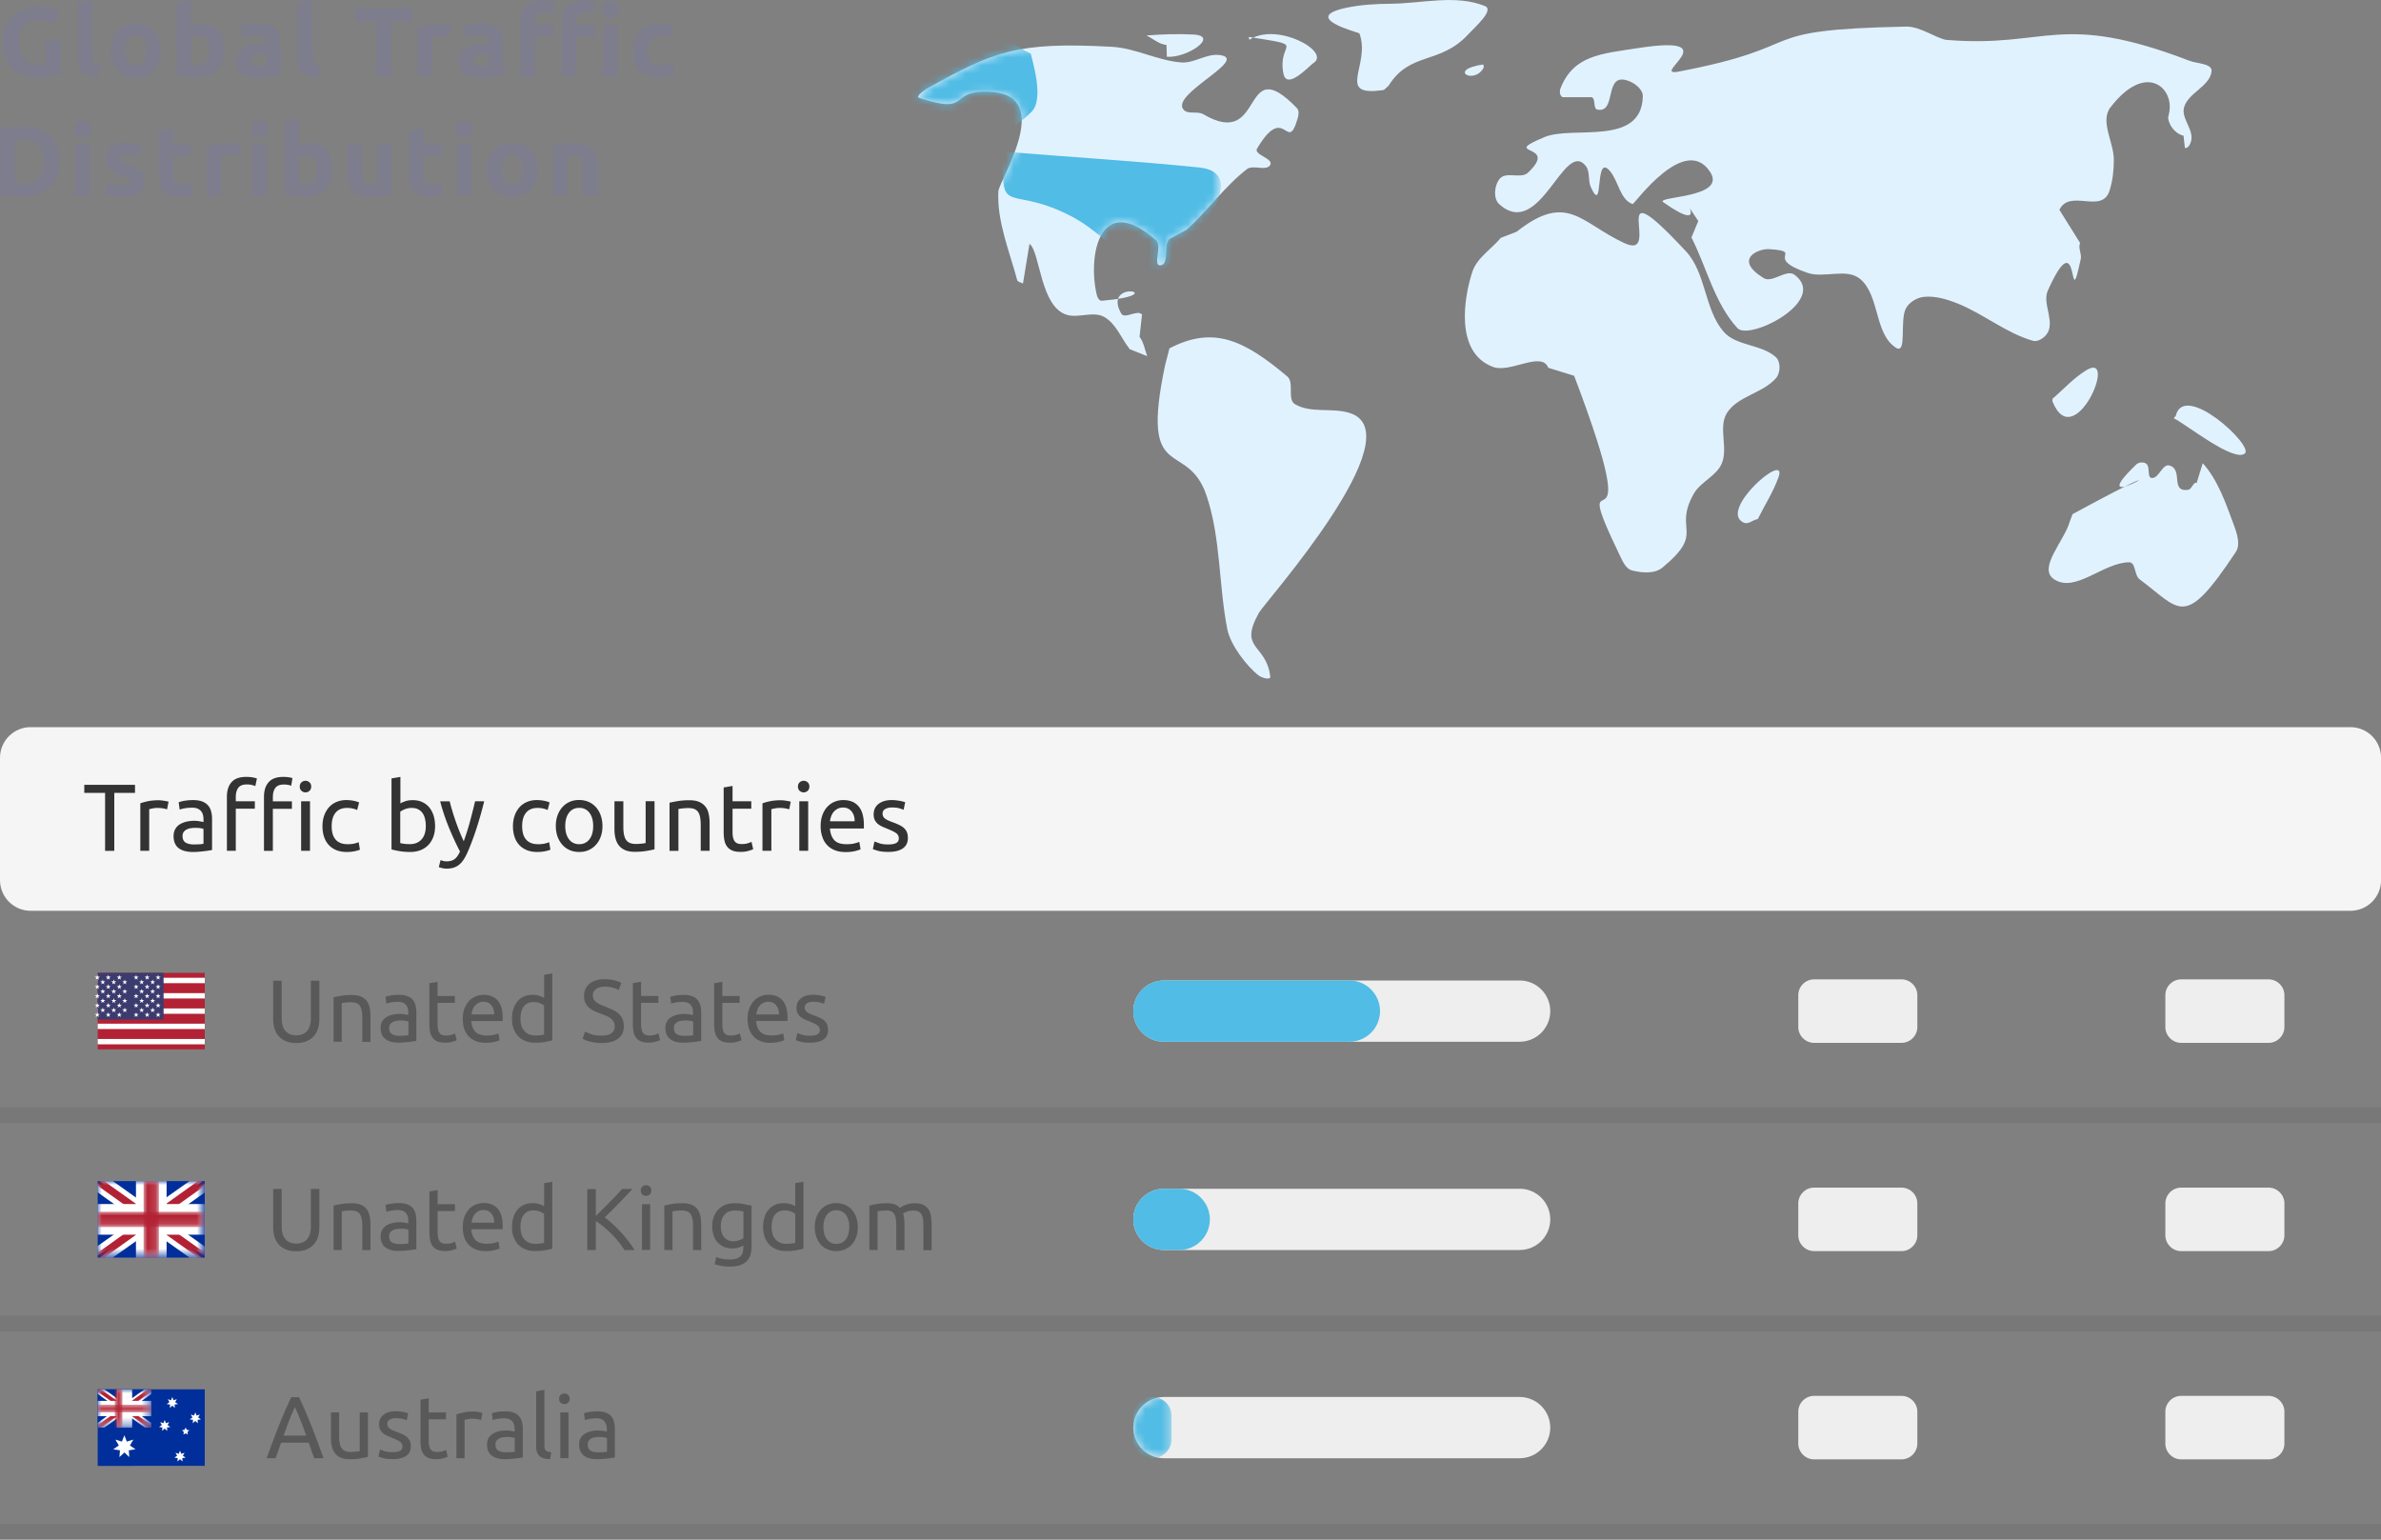 <svg version="1.1" id="Layer_1" xmlns="http://www.w3.org/2000/svg" x="0" y="0" width="300" height="194" xml:space="preserve"><rect width="100%" height="100%" fill="#808080" stroke="none"/><style>.st0{fill:#f5f5f5}.st0,.st2,.st4{fill-rule:evenodd;clip-rule:evenodd}.st2{fill:#e1f2ff}.st4{fill:#fff}.st12,.st8,.st9{fill-rule:evenodd;clip-rule:evenodd}.st8{fill:#eee}.st9{fill:#51bce5}.st12{fill:#002f9c}</style><path class="st0" d="M3.86 91.62h292.29c2.13 0 3.86 1.73 3.86 3.86v15.42c0 2.13-1.73 3.86-3.86 3.86H3.86c-2.13 0-3.86-1.73-3.86-3.86V95.48c0-2.13 1.73-3.86 3.86-3.86z"/><path d="M300 141.52H0v-2h300v2zm0 26.24H0v-2h300v2zm0 26.24H0v-2h300v2z" opacity=".06" enable-background="new" fill-rule="evenodd" clip-rule="evenodd"/><path class="st2" d="M189.1 29.97c-1.2 1.43-3.01 2.52-3.59 4.29-1.05 3.18-2.25 10.19 2.63 11.98 2.17.79 6.12-2.05 6.94.1l3.26 1.01c9.91 26.15-1.51 7.6 5.86 22.86.32.66.72 1.49 1.44 1.67 1.25.31 2.84.45 3.83-.37 5.5-4.54 1.28-4.62 3.95-9.31.86-1.51 2.87-2.22 3.53-3.83.81-1.97-.49-4.56.65-6.35 1.35-2.12 4.51-2.47 6.16-4.36.59-.67.64-2.08-.03-2.68-1.82-1.63-5.01-1.36-6.59-3.22-2.4-2.83-2.18-7.37-4.71-10.09-10.61-11.4-2.71 1.3-7.77-1.04-5.5-2.55-7.18-6.48-13.57-1.43l-1.99.77zm34.99 30.15c1.23-3.45-7.6 4.13-4.45 5.7.67.33 1.09-.28 1.84-.42.87-1.76 1.96-3.44 2.61-5.28zm34.53-9.89c1.4-1.19 2.63-2.58 4.21-3.56 4.21-2.61-1.52 10.73-4.23 3.89l.02-.33zm15.26 2.47c1.46.67 7.58 5.62 8.97 4.43 1.14-.98-7.68-9.13-8.71-4.73l-.26.3zm-12.74 12.08c17.87-9.7.21 1.27 8.03-6.26.31-.3.96-.35 1.29-.06.47.41.04 1.73.66 1.77.9.06 1.35-1.83 2.22-1.58 1.8.52.04 3.38 2.37 3.07.44-.06.75-1.16 1.05-.83l.78-2.53c1.92 2.14 2.89 5.02 3.9 7.73.4 1.09.9 2.51.26 3.47-6.55 9.87-6.94 7.27-12.12 3.43-.67-.49-.47-2.14-1.3-2.14-3.24-.01-6.81 3.95-9.5 2.12-2.05-1.4 1.33-4.83 2-7.24l.36-.95z"/><path class="st2" d="M213.12 29.92c1.93 3.81 2.91 8.29 5.8 11.43 1.5 1.62 11.51-3.46 7.2-6.72-1.05-.79-2.81 1.1-3.92.4-3.89-2.42-.57-3.72.69-3.64 4.64.3-.88 1.02 4.85 2.99 2.11.72 4.94-.66 6.65.78 2.47 2.1 1.76 6.9 4.49 8.65 1.44.92.44-3.48 1.27-4.97.44-.79 1.4-1.36 2.31-1.44 1.44-.13 2.9.32 4.24.86 3.25 1.31 6.05 3.7 9.42 4.67.79.23 1.8-.58 2.04-1.37.48-1.58-.81-3.46-.13-4.97 4.16-9.25 2.48 3.87 4.14-3.96.14-.66-.37-1.41-.08-2.01l-2.61-4.18c1.29-2.7 5.33.56 6.3-2.37.41-1.24.55-2.57.56-3.88.03-2.22-1.79-4.89-.43-6.66 4.52-5.87 8.12-2.38 7.38.77-.07.3-.11.5-.11.57.1.98.98 2.03 1.94 2.23l.17 1.54c.51.11.85-.8.84-1.32-.02-1.32-1.32-2.58-.93-3.84.55-1.81 3.23-2.6 3.45-4.48.12-1.01-1.83-.98-2.75-1.33-16.43-6.3-17.88-1.6-30.6-2.64-1.15-.09-3.32-1.71-5.11-1.68-20.18.41-11.36 2.35-28.67 5.67-3.82.73 6.44-4.75-5.14-2.96-4.66.72-8.14.9-9.78 5.12-.13.34-.05.94.3 1.07h3.65c.54.19.15 1.45.71 1.56 2.55.5.7-4.91 4.02-3.58.8.32 1.74 1.07 1.71 1.93-.17 6.35-8.84 3.63-12.38 5.11-5.85 2.43 1.95.67-2.08 4.48-.87.83-2.72-.16-3.53.73-.73.81-.9 2.54-.09 3.26 5.16 4.59 8.14-8.32 10.9-4.82.56.72.25 1.84.63 2.66 1.72 3.76.37-4.51 2.44-1.99 1.06 1.29 1.26 3.59 2.83 4.12.19.06 6.57-8.94 9.76-4.05 2.19 3.35-7.02 3.04-5.89 3.83 6.31 4.42 1.43-2.02 4.4 2.36l-.86 2.07zm-38.17-19.11c2.73-4.37 6.43-2.59 10.04-6.48.94-1.01 3.34-3.08 2.08-3.58-3.65-1.46-7.84-.33-11.76-.28-1.89.02-3.79.11-5.64.5-5.98 1.26 1.57 3.13 1.61 3.23 1.5 4.02-3.16 8.09 3.09 7.13l.58-.52zm-27.6 33.08c5.55-2.88 9.38-1.05 14.84 3.54.93.78-.06 2.9.99 3.51 2.02 1.18 4.7.38 6.92 1.11 8.16 2.69-10.73 23.84-11.46 25.13-2.66 4.73.9 3.86 1.41 8.07.06.49-1.07.16-1.46-.14-1.46-1.12-3.55-3.81-3.95-5.82-1.1-5.57-.81-11.45-2.61-16.82-2.45-7.3-8.48-1.16-5.22-16.5l.54-2.08z"/><g transform="translate(132 37.147)"><path id="prefix__a_1_" class="st2" d="M12.55 7.73c-.32-.81-.43-1.75-.97-2.44l.31-2.8c-.54-.69-2.19.63-2.62-.13C6.73-2.15 15.99-.04 6.83.75c-.36.03-.59-.48-.66-.82-1.14-5.02.45-13.03 7.5-6.79.8.71-.49 3.26.56 3.14 1.17-.13.27-2.55 1.14-3.34l2.12-1.13c2.67-2.41 4.77-5.43 7.61-7.64.79-.62 2.52.33 2.96-.57.39-.78-2.13-1.26-1.68-2.02 3.51-5.9 3.77.65 5.07-3.64.14-.47.3-1.11-.04-1.46-7.17-7.44-3.9 5.41-11.81.76-.72-.42-1.87.06-2.45-.54-1.85-1.95 8.53-6.46 4.46-6.92-1.61-.18-3.16 1.06-4.77.94-2.98-.23-5.77-1.8-8.75-1.97-11.98-.66-14.88.6-23.12 5.16-.5.28-1.69 1.11-1.15 1.28 6.85 2.25 3.38-1.13 9.11-.75 7.98.53.93 11.12.86 12.54-.18 3.81 1.39 7.49 2.37 11.16.07.27.49.28.73.44l.82-5c1.36.92 1.32 8.07 4.81 8.97 1.48.37 3.25-.51 4.59.23 1.52.84 2.16 2.72 3.24 4.07l2.2.88z"/><defs><filter id="Adobe_OpacityMaskFilter" filterUnits="userSpaceOnUse" x="-22.78" y="-32.4" width="44.62" height="29.81"><feColorMatrix values="1 0 0 0 0 0 1 0 0 0 0 0 1 0 0 0 0 0 1 0"/></filter></defs><mask maskUnits="userSpaceOnUse" x="-22.78" y="-32.4" width="44.62" height="29.81" id="prefix__b_2_"><g filter="url(#Adobe_OpacityMaskFilter)"><path id="prefix__a_3_" class="st4" d="M12.55 7.73c-.32-.81-.43-1.75-.97-2.44l.31-2.8c-.54-.69-2.19.63-2.62-.13C6.73-2.15 15.99-.04 6.83.75c-.36.03-.59-.48-.66-.82-1.14-5.02.45-13.03 7.5-6.79.8.71-.49 3.26.56 3.14 1.17-.13.27-2.55 1.14-3.34l2.12-1.13c2.67-2.41 4.77-5.43 7.61-7.64.79-.62 2.52.33 2.96-.57.39-.78-2.13-1.26-1.68-2.02 3.51-5.9 3.77.65 5.07-3.64.14-.47.3-1.11-.04-1.46-7.17-7.44-3.9 5.41-11.81.76-.72-.42-1.87.06-2.45-.54-1.85-1.95 8.53-6.46 4.46-6.92-1.61-.18-3.16 1.06-4.77.94-2.98-.23-5.77-1.8-8.75-1.97-11.98-.66-14.88.6-23.12 5.16-.5.28-1.69 1.11-1.15 1.28 6.85 2.25 3.38-1.13 9.11-.75 7.98.53.93 11.12.86 12.54-.18 3.81 1.39 7.49 2.37 11.16.07.27.49.28.73.44l.82-5c1.36.92 1.32 8.07 4.81 8.97 1.48.37 3.25-.51 4.59.23 1.52.84 2.16 2.72 3.24 4.07l2.2.88z"/></g></mask><path d="M-2.11-30.38c.09.69 1.75 5.62.09 7.31-10.22 10.38-32.68-1.65-12.84-7.59 4.91-1.47 8.09-2.96 11.88-.15l.87.43zM-5.3-18.02c8.12.66 16.25 1.15 24.36 1.97 8.38.85-4.84 13.7-5.49 13.46-3.93-1.5-6.67-5.22-10.39-7.2-7.81-4.14-9.11 0-8.78-7.37l.3-.86z" mask="url(#prefix__b_2_)" fill-rule="evenodd" clip-rule="evenodd" fill="#51bce5"/></g><path class="st2" d="M146.97 5.66l.05 1.49c2.53.21 6.69-2.64 3.33-2.8-2.07-.1-3.84-.04-5.91.12.85.4 1.61 1.12 2.53 1.19zm10.37-1.01c7.68 1.22 3.53.45 4.37 4.63.43 2.15 3.25-.99 3.81-1.36 2.16-1.43-4.64-5.18-8.1-2.91m29.47 3.11c-4.66.68-1.05 2.65.07.35"/><path d="M51.99 152.2c-.17-.2-.4-.35-.69-.45-.28-.11-.63-.16-1.05-.16-.36 0-.7.03-1.01.08-.31.05-.53.11-.67.17l.12.85c.13-.05.32-.1.57-.15.26-.05.55-.07.89-.07.27 0 .48.04.65.12.17.08.3.18.39.31.1.13.16.28.2.44.04.17.05.33.05.51v.29a.96.96 0 00-.15-.03l-.26-.05c-.1-.02-.21-.03-.32-.04-.11-.01-.22-.02-.32-.02-.32 0-.64.03-.93.1-.3.07-.55.17-.78.31-.22.14-.4.33-.53.55-.13.23-.19.5-.19.82 0 .33.06.62.17.85.11.24.27.43.47.57.2.14.44.25.71.32.27.07.57.1.9.1.23 0 .46-.01.69-.03.23-.02.45-.04.65-.06.2-.02.38-.05.54-.07l.37-.06v-3.6c0-.32-.04-.62-.11-.89-.07-.28-.19-.51-.36-.71zm-.53 4.47c-.13.03-.28.05-.47.06-.19.01-.4.02-.65.02-.41 0-.73-.07-.96-.22-.24-.14-.35-.4-.35-.77 0-.2.05-.36.14-.48.1-.12.22-.22.36-.29.14-.07.3-.12.48-.14.17-.02.34-.03.49-.03.24 0 .44.01.6.04.17.03.29.06.36.09v1.72zm-.19 24.4c-.15-.13-.33-.25-.55-.35-.21-.1-.46-.2-.73-.3a4.88 4.88 0 01-.53-.21c-.15-.07-.27-.14-.37-.22a.765.765 0 01-.22-.26.725.725 0 01-.07-.33c0-.24.11-.42.32-.54.21-.12.47-.17.75-.17.33 0 .62.03.85.09.24.06.41.12.52.18l.19-.89c-.06-.02-.14-.05-.25-.08-.11-.03-.23-.06-.37-.08a5.334 5.334 0 00-.94-.1c-.65 0-1.16.15-1.54.45-.38.3-.56.7-.56 1.21 0 .26.04.48.13.65.09.18.21.33.35.45.15.13.32.24.53.33.2.09.42.18.64.27.46.19.79.35.99.5.2.15.3.35.3.6 0 .24-.1.42-.3.53s-.52.17-.94.17c-.43 0-.77-.04-1.03-.13s-.45-.16-.56-.2l-.19.89c.1.04.3.11.59.19.29.09.69.13 1.2.13.73 0 1.3-.14 1.69-.41.4-.27.59-.68.59-1.21 0-.27-.04-.5-.12-.69-.11-.17-.22-.33-.37-.47zm.72-55.11c-.17-.2-.4-.35-.69-.45-.28-.11-.63-.16-1.05-.16-.36 0-.7.03-1.01.08-.31.05-.53.11-.67.17l.12.85c.13-.05.32-.1.57-.15.26-.05.55-.07.89-.07.27 0 .48.04.65.12.17.08.3.18.39.31s.16.28.2.44c.04.17.05.33.05.5v.29a.96.96 0 00-.15-.03l-.26-.05c-.1-.02-.21-.03-.32-.04-.11-.01-.22-.02-.32-.02-.32 0-.64.03-.93.1-.3.07-.55.17-.78.31-.22.14-.4.32-.53.55-.13.23-.19.5-.19.82 0 .33.06.62.17.85.11.24.27.43.47.57.2.14.44.25.71.32s.57.1.9.1c.23 0 .46-.01.69-.03.23-.02.45-.04.65-.06.2-.02.38-.05.54-.07l.37-.06v-3.6c0-.32-.04-.62-.11-.89s-.19-.5-.36-.7zm-.53 4.47c-.13.03-.28.05-.47.06-.19.01-.4.02-.65.02-.41 0-.73-.07-.96-.22-.24-.14-.35-.4-.35-.77 0-.2.05-.36.14-.48.1-.12.22-.22.36-.29.14-.07.3-.12.48-.14.17-.02.34-.03.49-.03.24 0 .44.01.6.04.17.03.29.06.36.1v1.71zm5.89 26.02c-.07.03-.21.08-.39.15-.19.07-.44.11-.75.11-.18 0-.33-.02-.47-.07a.687.687 0 01-.33-.23c-.09-.11-.15-.26-.2-.44a3.5 3.5 0 01-.07-.72v-2.66h2.18v-.86h-2.18v-1.78l-1.03.18v5.14c0 .39.03.72.09 1.02.06.29.17.54.33.74.16.2.36.35.61.45.26.1.58.15.97.15.33 0 .63-.04.89-.12.26-.08.44-.14.54-.19l-.19-.87zm-1.52 26.39c-.19.07-.44.11-.75.11-.18 0-.33-.02-.47-.07-.13-.04-.24-.12-.33-.23s-.16-.26-.2-.44a3.5 3.5 0 01-.07-.72v-2.66h2.18v-.86h-2.18v-1.78l-1.03.18v5.14c0 .39.03.72.09 1.01.06.29.17.54.33.74.15.2.36.35.61.45.25.1.58.15.97.15.33 0 .63-.04.89-.12.26-.08.44-.14.54-.19l-.2-.85c-.06.02-.19.07-.38.14zm19.94-52.35c-.5 0-.93-.06-1.27-.18-.35-.12-.61-.23-.78-.32l-.32.89c.08.04.19.1.34.16.14.06.32.12.52.18.2.05.43.1.68.14.25.04.53.06.84.06.89 0 1.59-.18 2.08-.54s.74-.88.74-1.55c0-.36-.06-.67-.17-.93a1.85 1.85 0 00-.47-.66c-.2-.19-.44-.34-.72-.48-.28-.13-.58-.27-.91-.4-.24-.09-.45-.18-.65-.27-.2-.09-.37-.19-.52-.29-.15-.11-.26-.23-.34-.37-.08-.14-.12-.31-.12-.52a.9.9 0 01.12-.48c.08-.14.18-.25.32-.34.13-.09.29-.16.47-.2.18-.04.37-.07.58-.07.41 0 .76.05 1.07.14.31.09.54.19.69.28l.34-.88c-.18-.12-.46-.23-.84-.33-.38-.1-.8-.15-1.27-.15-.8 0-1.44.19-1.9.57-.46.38-.69.9-.69 1.57 0 .32.05.6.16.83.11.23.25.43.44.59.19.17.4.31.65.43s.52.23.8.33c.24.09.47.18.69.27.22.09.41.19.58.32.17.12.3.27.4.43.1.17.15.37.15.6-.01.78-.57 1.17-1.69 1.17zm-16.76.04c.24.27.54.48.9.63.37.15.8.23 1.3.23.4 0 .75-.04 1.07-.11.31-.07.53-.14.66-.21l-.14-.86c-.13.06-.31.12-.56.18-.25.06-.55.09-.92.09-.64 0-1.12-.16-1.42-.47-.3-.31-.48-.76-.52-1.36h3.95c.01-.06.01-.12.01-.19v-.17c0-.99-.21-1.73-.62-2.21-.41-.48-1.01-.73-1.78-.73-.33 0-.66.06-.98.19-.32.13-.6.31-.84.57-.24.25-.44.57-.59.95-.15.38-.22.83-.22 1.34 0 .44.06.84.17 1.2.12.35.29.67.53.93zm.54-3.3c.07-.19.17-.36.29-.51a1.392 1.392 0 011.09-.5c.42 0 .75.15.99.45.24.3.36.68.35 1.15h-2.86c.02-.2.06-.4.14-.59zm.73 50.68a3.52 3.52 0 00-.34-.04c-.12-.01-.22-.02-.3-.02-.45 0-.86.04-1.22.12-.36.08-.67.16-.91.25v5.52h1.03v-4.84c.06-.01.18-.04.37-.08s.38-.06.57-.06c.29 0 .54.02.73.06.19.04.32.08.4.11l.18-.9c-.04-.01-.11-.03-.2-.05-.09-.03-.2-.05-.31-.07zm30.13-47.13c.15.2.36.35.61.45.25.1.58.15.97.15.33 0 .63-.04.89-.12.26-.08.44-.14.54-.19l-.2-.85c-.07.03-.21.08-.39.15-.19.07-.44.11-.75.11-.18 0-.33-.02-.47-.07-.13-.04-.24-.12-.33-.23s-.16-.26-.2-.44a3.5 3.5 0 01-.07-.72v-2.66h2.18v-.86h-2.18v-1.79l-1.03.18v5.14c0 .38.03.72.09 1.01.08.29.19.54.34.74zm-35.88 0c.16.2.36.35.61.45.26.1.58.15.97.15.33 0 .63-.04.89-.12.26-.08.44-.14.54-.19l-.2-.85c-.07.03-.21.08-.39.15-.19.07-.44.11-.75.11-.18 0-.33-.02-.47-.07-.13-.04-.24-.12-.33-.23s-.15-.26-.2-.44a3.5 3.5 0 01-.07-.72v-2.66h2.18v-.86h-2.18v-1.79l-1.03.18v5.14c0 .38.03.72.09 1.01s.19.54.34.74zm29.96.18c.2.14.44.25.71.32.27.07.57.1.9.1.23 0 .46-.01.69-.03.23-.02.45-.04.65-.06.2-.02.38-.05.54-.07l.37-.06v-3.6c0-.32-.04-.62-.11-.89s-.2-.5-.37-.7c-.17-.2-.4-.35-.69-.45-.28-.11-.63-.16-1.05-.16-.36 0-.7.03-1.01.08s-.53.11-.67.17l.12.85c.13-.05.32-.1.57-.15.25-.05.55-.07.89-.07.27 0 .48.04.65.12.17.08.3.18.39.31.1.13.16.28.2.44.04.17.05.33.05.5v.29a.911.911 0 00-.16-.03l-.26-.05c-.1-.02-.21-.03-.32-.04-.11-.01-.22-.02-.32-.02-.32 0-.64.03-.93.1-.29.07-.55.17-.77.31-.22.14-.4.32-.53.55-.13.23-.19.5-.19.82 0 .33.05.62.17.85.13.23.28.42.48.57zm.56-1.92c.1-.12.22-.22.36-.29.14-.07.3-.12.48-.14.17-.02.34-.03.49-.03.24 0 .44.01.6.04.17.03.29.06.36.1v1.72c-.13.03-.28.05-.47.06-.19.01-.4.02-.65.02-.41 0-.73-.07-.96-.22-.24-.14-.35-.4-.35-.77-.01-.21.04-.37.14-.49zm-45.87 50.47c-.25-.62-.49-1.21-.74-1.78-.24-.57-.5-1.13-.77-1.68h-.97c-.27.56-.52 1.11-.77 1.68-.24.56-.49 1.16-.74 1.78-.25.62-.5 1.28-.76 1.97s-.54 1.44-.83 2.26h1.12l.7-1.96h3.48c.12.33.23.66.34.98.11.32.23.65.35.98h1.18c-.3-.81-.57-1.56-.83-2.26s-.51-1.35-.76-1.97zm-3.45 1.38c.23-.64.46-1.27.69-1.87.23-.6.48-1.18.74-1.73.25.55.49 1.13.73 1.73.23.6.47 1.22.7 1.87h-2.86zm9.58 1.95c-.04.02-.1.03-.18.04-.08.01-.18.02-.28.03l-.33.03c-.12.01-.23.01-.34.01-.52 0-.9-.15-1.12-.45-.22-.3-.33-.81-.33-1.51v-3.02H41.7v3.24c0 .39.04.75.12 1.07.08.32.21.6.4.84.19.24.43.42.73.55.3.13.68.19 1.12.19.51 0 .96-.03 1.35-.1.39-.07.7-.13.94-.19v-5.6h-1.03v4.87zm-10.2-52.29c.24.27.54.48.91.64.37.16.81.23 1.31.23s.94-.08 1.3-.23c.37-.16.67-.37.91-.64s.42-.59.53-.96c.12-.37.17-.77.17-1.2v-4.82h-1.07v4.7c0 .39-.04.72-.13.99-.09.28-.21.5-.38.68s-.36.31-.58.39c-.23.08-.47.13-.75.13-.55 0-.99-.17-1.33-.52-.34-.35-.51-.91-.51-1.67v-4.7h-1.07v4.82c0 .43.06.83.17 1.2.11.37.28.69.52.96zm11.08 21.79a1.77 1.77 0 00-.73-.54c-.3-.13-.68-.19-1.14-.19-.51 0-.96.03-1.35.1-.39.07-.71.13-.94.19v5.6h1.03v-4.87c.04-.01.1-.02.18-.03.08-.01.18-.03.29-.04l.34-.03c.12-.01.23-.01.34-.01.27 0 .5.04.69.11.19.07.33.18.44.34.11.16.19.36.24.61.05.25.07.55.07.91v3.02h1.03v-3.24c0-.39-.04-.75-.11-1.07-.07-.34-.2-.62-.38-.86zm-11.08 4.45c.24.27.54.48.91.64.37.16.81.23 1.31.23s.94-.08 1.3-.23c.37-.16.67-.37.91-.64s.42-.59.53-.96c.12-.37.17-.77.17-1.2v-4.82h-1.07v4.7c0 .39-.04.72-.13.99-.09.28-.21.5-.38.68-.16.18-.36.31-.58.39-.23.08-.47.13-.75.13-.55 0-.99-.17-1.33-.52-.34-.35-.51-.91-.51-1.67v-4.7h-1.07v4.82c0 .43.06.83.17 1.2.11.37.28.69.52.96zm11.08-30.69a1.77 1.77 0 00-.73-.54c-.3-.13-.68-.19-1.14-.19-.51 0-.96.03-1.35.1-.39.07-.71.13-.94.19v5.6h1.03v-4.87c.04-.01.1-.02.18-.03.08-.01.18-.03.29-.04l.34-.03c.12-.01.23-.01.34-.01.27 0 .5.04.69.11.19.07.33.18.44.34.11.16.19.36.24.61.05.25.07.55.07.91v3.02h1.03v-3.24c0-.39-.04-.75-.11-1.07-.07-.35-.2-.62-.38-.86zm54 25.88c-.13-.08-.32-.17-.57-.25a2.63 2.63 0 00-.88-.13c-.41 0-.78.07-1.1.22-.32.15-.59.35-.82.62-.22.27-.39.58-.5.95-.11.37-.17.78-.17 1.22 0 .47.07.88.21 1.26.14.37.33.69.58.95.25.26.56.46.91.6.35.14.75.21 1.2.21.48 0 .91-.03 1.27-.1.37-.07.67-.13.91-.2v-8.43l-1.03.18v2.9zm0 4.62c-.1.03-.25.06-.44.08-.19.03-.42.04-.7.04-.55 0-1-.18-1.33-.55-.33-.37-.5-.88-.5-1.56 0-.3.03-.57.09-.83s.15-.48.29-.67c.13-.19.31-.34.52-.44.21-.11.46-.16.76-.16a2.159 2.159 0 011.32.44v3.65zm-2.03-25.33c.31-.07.53-.14.66-.21l-.14-.86c-.13.06-.31.12-.56.18-.25.06-.55.09-.91.09-.64 0-1.12-.16-1.42-.47-.3-.31-.48-.76-.52-1.36h3.95c.01-.06.01-.12.01-.19v-.17c0-.99-.21-1.73-.62-2.21-.41-.48-1.01-.73-1.79-.73-.33 0-.66.06-.97.19-.32.13-.6.31-.84.57-.24.25-.44.57-.59.95s-.22.83-.22 1.34c0 .44.06.84.17 1.2.12.37.29.68.53.95.24.27.54.48.9.63s.8.23 1.3.23c.39-.01.75-.05 1.06-.13zm-2.73-4.04c.07-.19.17-.36.29-.51a1.392 1.392 0 011.09-.5c.42 0 .75.15.99.45.24.3.36.68.35 1.15h-2.86c.02-.2.07-.4.14-.59zm-2.9 24.38c-.44 0-.83.07-1.17.22-.35.14-.64.34-.88.6-.24.26-.42.56-.55.91-.13.35-.19.74-.19 1.16 0 .48.07.89.2 1.24s.31.64.54.87c.23.23.5.4.8.52s.63.17.98.17c.34 0 .64-.05.89-.14.25-.09.43-.17.51-.23v.24c0 .53-.13.92-.4 1.16-.27.24-.71.37-1.32.37-.33 0-.64-.03-.94-.09-.3-.06-.55-.13-.76-.22l-.19.9a6.038 6.038 0 001.87.3c.93 0 1.63-.2 2.08-.6.46-.4.69-1.04.69-1.93v-5.14c-.24-.06-.55-.12-.9-.19-.36-.09-.78-.12-1.26-.12zm1.13 4.4c-.13.1-.31.19-.54.27-.23.08-.48.12-.75.12-.2 0-.39-.04-.58-.11-.19-.07-.35-.19-.5-.34-.14-.16-.26-.35-.34-.59-.08-.24-.13-.52-.13-.85 0-.6.15-1.08.45-1.44.3-.36.73-.54 1.28-.54.3 0 .53.01.7.04.17.03.31.05.42.08v3.36zm-5.8-3.67a1.77 1.77 0 00-.73-.54c-.3-.13-.68-.19-1.14-.19-.51 0-.96.03-1.35.1-.39.07-.71.13-.94.19v5.6h1.03v-4.87c.04-.01.1-.02.18-.03.08-.01.18-.03.29-.04l.34-.03c.12-.01.23-.01.34-.01.27 0 .5.04.69.11.19.07.33.18.44.34.11.16.19.36.24.61.05.25.07.55.07.91v3.02h1.03v-3.24c0-.39-.04-.75-.11-1.07-.08-.34-.2-.62-.38-.86zm-6.46-3c-.19 0-.34.06-.47.18-.13.12-.19.29-.19.49 0 .21.06.37.19.49s.29.18.47.18c.19 0 .34-.06.47-.18.13-.12.19-.29.19-.49 0-.21-.06-.37-.19-.49a.674.674 0 00-.47-.18zm1.19-18.98c-.19.07-.44.11-.75.11-.18 0-.33-.02-.47-.07-.13-.04-.24-.12-.33-.23s-.16-.26-.2-.44a3.5 3.5 0 01-.07-.72v-2.66h2.18v-.86h-2.18v-1.79l-1.03.18v5.14c0 .38.03.72.09 1.01.06.29.17.54.33.74.15.2.36.35.61.45.25.1.58.15.97.15.33 0 .63-.04.89-.12.26-.08.44-.14.54-.19l-.2-.85c-.06.03-.19.08-.38.15zm24.73 22.06c-.24-.27-.53-.47-.86-.61-.33-.14-.69-.22-1.09-.22-.39 0-.75.07-1.09.22a2.5 2.5 0 00-.86.61c-.24.27-.43.59-.56.96s-.2.78-.2 1.24c0 .46.07.87.2 1.24s.32.69.56.95c.24.27.53.47.86.61.33.14.69.22 1.09.22.39 0 .75-.07 1.09-.22.33-.14.62-.35.86-.61.24-.27.43-.58.56-.95.13-.37.2-.78.2-1.24 0-.45-.07-.86-.2-1.24s-.32-.7-.56-.96zm-.75 3.74c-.29.38-.69.57-1.19.57s-.9-.19-1.19-.57c-.29-.38-.44-.9-.44-1.55s.15-1.17.44-1.55c.29-.38.69-.57 1.19-.57s.9.19 1.19.57c.29.38.44.9.44 1.55-.01.65-.15 1.17-.44 1.55zm10.72-2.97c-.05-.32-.16-.61-.32-.84s-.38-.42-.66-.55c-.28-.13-.64-.19-1.09-.19-.23 0-.44.02-.64.07s-.38.1-.54.17c-.16.06-.3.13-.41.19-.11.07-.19.12-.24.16-.17-.19-.38-.34-.63-.44-.25-.1-.56-.15-.93-.15-.51 0-.96.03-1.35.1-.39.07-.7.13-.94.19v5.6h1.03v-4.87c.03-.01.09-.02.18-.03.09-.01.19-.03.29-.04l.34-.03c.12-.01.23-.01.33-.01.24 0 .45.04.6.12.16.08.28.2.38.36.09.16.16.37.19.61.04.24.05.54.05.88v3.02h1.03v-3.24c0-.25-.01-.49-.04-.72-.03-.23-.07-.44-.13-.63.08-.07.23-.16.46-.25s.51-.14.86-.14c.25 0 .46.04.62.12.16.08.28.2.38.36.09.16.16.37.19.61s.05.54.05.88v3.02h1.03v-3.24a8.57 8.57 0 00-.09-1.09zm-12.96-23.42c0-.27-.04-.5-.12-.69-.08-.19-.2-.35-.35-.48-.15-.13-.33-.25-.55-.35-.21-.1-.46-.2-.73-.3a4.88 4.88 0 01-.53-.21c-.15-.07-.27-.14-.37-.22a.765.765 0 01-.22-.26.725.725 0 01-.07-.33c0-.24.11-.42.32-.54.21-.12.47-.17.75-.17.33 0 .62.03.85.09.24.06.41.12.52.18l.19-.89c-.06-.02-.14-.05-.25-.08-.11-.03-.23-.06-.37-.08a5.334 5.334 0 00-.94-.1c-.65 0-1.16.15-1.54.45-.38.3-.56.7-.56 1.21 0 .26.04.48.13.65.09.18.21.33.35.45s.32.24.53.33c.2.09.42.18.64.27.46.19.79.35.99.5.2.15.3.35.3.6 0 .24-.1.42-.3.53-.2.11-.51.17-.94.17-.43 0-.77-.04-1.03-.13s-.45-.16-.57-.2l-.19.89c.1.05.3.11.59.19s.69.13 1.2.13c.73 0 1.3-.14 1.69-.41.39-.27.58-.67.58-1.2zm-26.1 25.49a17 17 0 00-1.04-1.04c-.35-.33-.69-.6-1.01-.82.27-.27.57-.55.88-.86s.62-.63.94-.95c.31-.32.61-.64.9-.94.29-.31.55-.59.78-.84h-1.3c-.18.21-.41.46-.68.75l-.86.89c-.3.31-.61.62-.92.93-.31.31-.6.58-.85.83v-3.39H74v7.68h1.07v-3.65c.31.19.63.43.96.7.33.27.65.57.98.89.32.32.63.66.91 1.01.29.35.54.7.76 1.05h1.26c-.2-.35-.45-.71-.75-1.1-.3-.39-.62-.77-.96-1.14zm-9.19 27.64a.594.594 0 01-.27-.15.469.469 0 01-.14-.27c-.03-.11-.04-.25-.04-.42v-6.93l-1.03.18v6.92c0 .55.13.95.4 1.21s.72.4 1.35.41l.14-.86c-.16-.03-.3-.06-.41-.09zm-.49-57.16c-.13-.08-.32-.17-.57-.26a2.63 2.63 0 00-.88-.13c-.41 0-.78.07-1.1.22-.32.15-.59.35-.81.62-.22.27-.39.58-.51.95s-.17.78-.17 1.22c0 .47.07.88.21 1.26.14.37.33.69.58.95.25.26.56.46.91.6.35.14.75.21 1.2.21.48 0 .91-.03 1.27-.1.37-.07.67-.13.91-.2v-8.43l-1.03.18v2.91zm0 4.61c-.1.03-.25.06-.44.08-.19.03-.42.04-.7.04-.55 0-1-.18-1.33-.55-.33-.37-.5-.88-.5-1.56 0-.3.03-.57.09-.83s.15-.48.29-.67c.13-.19.3-.34.51-.44.21-.11.46-.16.76-.16.28 0 .54.05.78.14s.42.2.54.3v3.65zm0 21.63c-.13-.08-.32-.17-.57-.25a2.63 2.63 0 00-.88-.13c-.41 0-.78.07-1.1.22-.32.15-.59.35-.81.62-.22.27-.39.58-.51.95-.11.37-.17.78-.17 1.22 0 .47.07.88.21 1.26.14.37.33.69.58.95.25.26.56.46.91.6.35.14.75.21 1.2.21.48 0 .91-.03 1.27-.1.37-.07.67-.13.91-.2v-8.43l-1.03.18v2.9zm0 4.62c-.1.03-.25.06-.44.08-.19.03-.42.04-.7.04-.55 0-1-.18-1.33-.55-.33-.37-.5-.88-.5-1.56 0-.3.03-.57.09-.83s.15-.48.29-.67c.13-.19.3-.34.51-.44.21-.11.46-.16.76-.16a2.159 2.159 0 011.32.44v3.65zm.76 27.25zm-3.92-5.41c-.17-.2-.4-.35-.69-.45-.28-.11-.63-.16-1.05-.16-.36 0-.7.03-1.01.08-.31.05-.53.11-.67.17l.12.85c.13-.05.32-.1.57-.15.25-.05.55-.07.89-.07.27 0 .48.04.65.12.17.08.3.18.39.31.1.13.16.28.2.44.04.17.06.33.06.51v.29a.911.911 0 00-.16-.03l-.26-.05c-.1-.02-.21-.03-.32-.04-.11-.01-.22-.02-.32-.02-.32 0-.64.03-.93.1-.29.07-.55.17-.77.31-.22.14-.4.33-.53.55-.13.23-.19.5-.19.82 0 .33.05.62.17.85.11.24.27.43.47.57.2.14.44.25.71.32.27.07.57.1.9.1.23 0 .46-.01.69-.03.23-.02.45-.04.65-.06.2-.02.38-.05.54-.07l.37-.06v-3.6c0-.32-.04-.62-.11-.89-.07-.28-.2-.51-.37-.71zm-.53 4.47c-.13.03-.28.05-.47.06-.19.01-.4.02-.65.02-.41 0-.73-.07-.96-.22s-.35-.4-.35-.77c0-.2.05-.36.14-.48.1-.12.22-.22.36-.29.14-.07.3-.12.48-.14.17-.02.34-.03.49-.03.24 0 .44.01.6.04.17.03.29.06.36.09v1.72zM77 178.44c-.17-.2-.4-.35-.69-.45-.28-.11-.63-.16-1.05-.16-.36 0-.7.03-1.01.08-.31.05-.53.11-.67.17l.12.85c.13-.05.32-.1.57-.15.25-.05.55-.07.89-.07.27 0 .48.04.65.12.17.08.3.18.39.31s.16.28.2.44c.04.17.06.33.06.51v.29a.911.911 0 00-.16-.03l-.26-.05c-.1-.02-.21-.03-.32-.04-.11-.01-.22-.02-.32-.02-.32 0-.64.03-.93.1-.3.07-.56.17-.78.31-.22.14-.4.33-.53.55-.13.23-.19.5-.19.82 0 .33.06.62.17.85.11.24.27.43.47.57.2.14.44.25.71.32.27.07.57.1.9.1.23 0 .46-.01.69-.03.23-.02.45-.04.65-.06.2-.02.38-.05.54-.07l.37-.06v-3.6c0-.32-.04-.62-.11-.89-.06-.28-.18-.51-.36-.71zm-.52 4.47c-.13.03-.28.05-.47.06-.19.01-.4.02-.65.02-.41 0-.73-.07-.96-.22-.24-.14-.35-.4-.35-.77 0-.2.05-.36.14-.48.1-.12.22-.22.36-.29.14-.07.3-.12.48-.14.17-.02.34-.03.49-.03.24 0 .44.01.6.04.17.03.29.06.36.09v1.72zm4.41-31.18h1.03v5.76h-1.03zM70.6 177.97h1.03v5.76H70.6zm-7.66-20.67l-.14-.86c-.13.06-.31.12-.56.18-.25.06-.55.09-.92.09-.64 0-1.12-.16-1.42-.47-.3-.31-.48-.76-.52-1.36h3.95c.01-.06.01-.12.01-.19v-.17c0-.99-.21-1.73-.62-2.21-.41-.48-1.01-.73-1.78-.73-.33 0-.66.06-.98.19-.32.13-.6.31-.84.57-.24.25-.44.57-.59.95-.15.38-.22.83-.22 1.34 0 .44.06.84.17 1.2a2.438 2.438 0 001.43 1.58c.37.15.8.23 1.3.23.4 0 .75-.04 1.07-.11.32-.09.54-.16.66-.23zm-3.39-3.83c.07-.19.17-.36.29-.51a1.392 1.392 0 011.09-.5c.42 0 .75.15.99.45.24.3.36.68.35 1.15h-2.86c.02-.2.06-.4.14-.59zm11.56 22.11c-.19 0-.34.06-.47.18-.13.12-.19.29-.19.49 0 .21.06.37.19.49s.29.18.47.18.34-.06.47-.18c.13-.12.19-.29.19-.49 0-.21-.06-.37-.19-.49a.657.657 0 00-.47-.18z" opacity=".5" fill="#333" enable-background="new"/><path class="st0" d="M61.47 99.34c1.06 0 1.93.86 1.93 1.93v3.86c0 1.06-.86 1.93-1.93 1.93H14.24c-1.06 0-1.93-.86-1.93-1.93v-3.86c0-1.06.86-1.93 1.93-1.93"/><path class="st8" d="M146.65 123.54h44.82c2.13 0 3.86 1.73 3.86 3.86s-1.73 3.86-3.86 3.86h-44.82c-2.13 0-3.86-1.73-3.86-3.86.01-2.13 1.73-3.86 3.86-3.86z"/><path class="st9" d="M146.65 123.54h23.37c2.13 0 3.86 1.73 3.86 3.86s-1.73 3.86-3.86 3.86h-23.37c-2.13 0-3.86-1.73-3.86-3.86.01-2.13 1.73-3.86 3.86-3.86z"/><path class="st8" d="M146.65 149.78h44.82c2.13 0 3.86 1.73 3.86 3.86s-1.73 3.86-3.86 3.86h-44.82c-2.13 0-3.86-1.73-3.86-3.86.01-2.13 1.73-3.86 3.86-3.86z"/><path class="st9" d="M146.65 149.78h1.93c2.13 0 3.86 1.73 3.86 3.86s-1.73 3.86-3.86 3.86h-1.93c-2.13 0-3.86-1.73-3.86-3.86.01-2.13 1.73-3.86 3.86-3.86z"/><path id="prefix__c_1_" class="st8" d="M146.65 176.02h44.82c2.13 0 3.86 1.73 3.86 3.86s-1.73 3.86-3.86 3.86h-44.82c-2.13 0-3.86-1.73-3.86-3.86.01-2.13 1.73-3.86 3.86-3.86z"/><defs><filter id="Adobe_OpacityMaskFilter_1_" filterUnits="userSpaceOnUse" x="142.8" y="176.02" width="4.82" height="7.71"><feColorMatrix values="1 0 0 0 0 0 1 0 0 0 0 0 1 0 0 0 0 0 1 0"/></filter></defs><mask maskUnits="userSpaceOnUse" x="142.8" y="176.02" width="4.82" height="7.71" id="prefix__d_2_"><g filter="url(#Adobe_OpacityMaskFilter_1_)"><path id="prefix__c_3_" class="st4" d="M146.65 176.02h84.82c2.13 0 3.86 1.73 3.86 3.86s-1.73 3.86-3.86 3.86h-84.82c-2.13 0-3.86-1.73-3.86-3.86.01-2.13 1.73-3.86 3.86-3.86z"/></g></mask><path d="M145.21 176.02c1.33 0 2.41 1.08 2.41 2.41v2.89c0 1.33-1.08 2.41-2.41 2.41s-2.41-1.08-2.41-2.41v-2.89c0-1.33 1.08-2.41 2.41-2.41z" mask="url(#prefix__d_2_)" fill-rule="evenodd" clip-rule="evenodd" fill="#51bce5"/><path id="prefix__e_1_" class="st12" d="M12.31 148.82H25.8v9.64H12.31v-9.64z"/><defs><filter id="Adobe_OpacityMaskFilter_2_" filterUnits="userSpaceOnUse" x="12.31" y="148.82" width="13.5" height="9.64"><feColorMatrix values="1 0 0 0 0 0 1 0 0 0 0 0 1 0 0 0 0 0 1 0"/></filter></defs><mask maskUnits="userSpaceOnUse" x="12.31" y="148.82" width="13.5" height="9.64" id="prefix__f_14_"><g filter="url(#Adobe_OpacityMaskFilter_2_)"><path id="prefix__e_15_" class="st4" d="M12.31 148.82H25.8v9.64H12.31v-9.64z"/></g></mask><path d="M23.87 148.82h1.68l-13.24 9.37v-1.2l11.56-8.17zm1.94.28v1.15l-11.61 8.21h-1.65l13.26-9.36z" mask="url(#prefix__f_14_)" fill="#fff"/><defs><filter id="Adobe_OpacityMaskFilter_3_" filterUnits="userSpaceOnUse" x="12.31" y="148.82" width="13.5" height="9.64"><feColorMatrix values="1 0 0 0 0 0 1 0 0 0 0 0 1 0 0 0 0 0 1 0"/></filter></defs><mask maskUnits="userSpaceOnUse" x="12.31" y="148.82" width="13.5" height="9.64" id="prefix__f_13_"><g filter="url(#Adobe_OpacityMaskFilter_3_)"><path id="prefix__e_14_" class="st4" d="M12.31 148.82H25.8v9.64H12.31v-9.64z"/></g></mask><path d="M24.93 148.82h.87v.58l-12.69 9.06h-.81v-.6l12.63-9.04z" mask="url(#prefix__f_13_)" fill="#b22234"/><defs><filter id="Adobe_OpacityMaskFilter_4_" filterUnits="userSpaceOnUse" x="12.31" y="148.82" width="13.5" height="9.64"><feColorMatrix values="1 0 0 0 0 0 1 0 0 0 0 0 1 0 0 0 0 0 1 0"/></filter></defs><mask maskUnits="userSpaceOnUse" x="12.31" y="148.82" width="13.5" height="9.64" id="prefix__f_12_"><g filter="url(#Adobe_OpacityMaskFilter_4_)"><path id="prefix__e_13_" class="st4" d="M12.31 148.82H25.8v9.64H12.31v-9.64z"/></g></mask><path d="M14.22 148.82l11.59 8.25v1.18l-13.26-9.42 1.67-.01zm-1.91.3l13.12 9.34h-1.55l-11.57-8.22v-1.12z" mask="url(#prefix__f_12_)" fill="#fff"/><defs><filter id="Adobe_OpacityMaskFilter_5_" filterUnits="userSpaceOnUse" x="12.31" y="148.82" width="13.5" height="9.64"><feColorMatrix values="1 0 0 0 0 0 1 0 0 0 0 0 1 0 0 0 0 0 1 0"/></filter></defs><mask maskUnits="userSpaceOnUse" x="12.31" y="148.82" width="13.5" height="9.64" id="prefix__f_11_"><g filter="url(#Adobe_OpacityMaskFilter_5_)"><path id="prefix__e_12_" class="st4" d="M12.31 148.82H25.8v9.64H12.31v-9.64z"/></g></mask><path d="M13.11 148.82l12.69 9.02v.62H25l-12.69-9.06v-.58h.8z" mask="url(#prefix__f_11_)" fill="#b22234"/><defs><filter id="Adobe_OpacityMaskFilter_6_" filterUnits="userSpaceOnUse" x="12.31" y="148.82" width="13.49" height="9.64"><feColorMatrix values="1 0 0 0 0 0 1 0 0 0 0 0 1 0 0 0 0 0 1 0"/></filter></defs><mask maskUnits="userSpaceOnUse" x="12.31" y="148.82" width="13.49" height="9.64" id="prefix__f_10_"><g filter="url(#Adobe_OpacityMaskFilter_6_)"><path id="prefix__e_11_" class="st4" d="M12.31 148.82H25.8v9.64H12.31v-9.64z"/></g></mask><path d="M20.99 148.82v2.89h4.82v3.86h-4.82v2.89h-3.86v-2.89h-4.82v-3.86h4.82v-2.89h3.86z" mask="url(#prefix__f_10_)" fill-rule="evenodd" clip-rule="evenodd" fill="#fff"/><defs><filter id="Adobe_OpacityMaskFilter_7_" filterUnits="userSpaceOnUse" x="18.09" y="148.82" width="1.93" height="9.64"><feColorMatrix values="1 0 0 0 0 0 1 0 0 0 0 0 1 0 0 0 0 0 1 0"/></filter></defs><mask maskUnits="userSpaceOnUse" x="18.09" y="148.82" width="1.93" height="9.64" id="prefix__f_9_"><g filter="url(#Adobe_OpacityMaskFilter_7_)"><path id="prefix__e_10_" class="st4" d="M12.31 148.82H25.8v9.64H12.31v-9.64z"/></g></mask><path d="M18.09 148.82h1.93v9.64h-1.93v-9.64z" mask="url(#prefix__f_9_)" fill-rule="evenodd" clip-rule="evenodd" fill="#b22234"/><defs><filter id="Adobe_OpacityMaskFilter_8_" filterUnits="userSpaceOnUse" x="12.31" y="152.68" width="13.49" height="1.93"><feColorMatrix values="1 0 0 0 0 0 1 0 0 0 0 0 1 0 0 0 0 0 1 0"/></filter></defs><mask maskUnits="userSpaceOnUse" x="12.31" y="152.68" width="13.49" height="1.93" id="prefix__f_8_"><g filter="url(#Adobe_OpacityMaskFilter_8_)"><path id="prefix__e_9_" class="st4" d="M12.31 148.82H25.8v9.64H12.31v-9.64z"/></g></mask><path d="M12.31 152.68H25.8v1.93H12.31v-1.93z" mask="url(#prefix__f_8_)" fill-rule="evenodd" clip-rule="evenodd" fill="#b22234"/><path d="M12.31 122.58H25.8v9.64H12.31v-9.64z" fill="#b22234"/><path d="M12.31 123.54H25.8m0 1.93H12.31m0 1.93H25.8m0 1.92H12.31m0 1.93H25.8" stroke="#fff" stroke-width=".673"/><path d="M12.31 122.58h8.3v5.88h-8.3v-5.88z" fill="#3c3b6e"/><path d="M12.26 122.83l.2.61-.52-.38h.64l-.52.38.2-.61zm0 1.18l.2.61-.52-.38h.64l-.52.38.2-.61zm0 1.17l.2.61-.52-.38h.64l-.52.38.2-.61zm0 1.18l.2.61-.52-.38h.64l-.52.38.2-.61zm0 1.18l.2.61-.52-.38h.64l-.52.38.2-.61zm.69-4.12l.2.61-.52-.38h.64l-.52.38.2-.61zm0 1.17l.2.61-.52-.38h.64l-.52.38.2-.61zm0 1.18l.2.61-.52-.38h.64l-.52.38.2-.61zm0 1.18l.2.61-.52-.38h.64l-.52.38.2-.61zm.69-4.12l.2.61-.52-.38h.64l-.52.38.2-.61zm0 1.18l.2.61-.52-.38h.64l-.52.38.2-.61zm0 1.17l.2.61-.52-.38h.64l-.52.38.2-.61zm0 1.18l.2.61-.52-.38h.64l-.52.38.2-.61zm0 1.18l.2.61-.52-.38h.64l-.52.38.2-.61zm.69-4.12l.2.61-.52-.38h.64l-.52.38.2-.61zm0 1.17l.2.61-.52-.38h.64l-.52.38.2-.61zm0 1.18l.2.61-.51-.38h.64l-.52.38.19-.61zm0 1.18l.2.61-.52-.38h.64l-.52.38.2-.61zm.7-4.12l.2.61-.52-.38h.64l-.52.38.2-.61zm0 1.18l.2.61-.52-.38h.64l-.52.38.2-.61zm0 1.17l.2.61-.52-.38h.64l-.52.38.2-.61zm0 1.18l.2.61-.52-.38h.64l-.52.38.2-.61zm0 1.18l.2.61-.52-.38h.64l-.52.38.2-.61zm.69-4.12l.2.61-.52-.38h.64l-.52.38.2-.61zm0 1.17l.2.61-.52-.38h.64l-.52.38.2-.61zm0 1.18l.2.61-.52-.38h.64l-.52.38.2-.61zm0 1.18l.2.61-.52-.38h.64l-.52.38.2-.61zm1.43-4.12l.2.61-.52-.38h.64l-.52.38.2-.61zm0 1.18l.2.61-.52-.38h.64l-.52.38.2-.61zm0 1.17l.2.61-.52-.38h.64l-.52.38.2-.61zm0 1.18l.2.61-.52-.38h.64l-.52.38.2-.61zm0 1.18l.2.61-.52-.38h.64l-.52.38.2-.61zm.7-4.12l.2.61-.52-.38h.64l-.52.38.2-.61zm0 1.17l.2.61-.52-.38h.64l-.52.38.2-.61zm0 1.18l.2.61-.52-.38h.64l-.52.38.2-.61zm0 1.18l.2.61-.52-.38h.64l-.52.38.2-.61zm.69-4.12l.2.61-.52-.38h.64l-.52.38.2-.61zm0 1.18l.2.61-.52-.38h.64l-.52.38.2-.61zm0 1.17l.2.61-.52-.38h.64l-.52.38.2-.61zm0 1.18l.2.61-.52-.38h.64l-.52.38.2-.61zm0 1.18l.2.61-.52-.38h.64l-.52.38.2-.61zm.69-4.12l.2.61-.52-.38h.64l-.52.38.2-.61zm0 1.17l.2.61-.52-.38h.64l-.52.38.2-.61zm0 1.18l.2.61-.52-.38h.64l-.52.38.2-.61zm0 1.18l.2.61-.52-.38h.64l-.52.38.2-.61zm.69-4.12l.2.61-.52-.38h.64l-.52.38.2-.61zm0 1.18l.2.61-.52-.38h.64l-.52.38.2-.61zm0 1.17l.2.61-.52-.38h.64l-.52.38.2-.61zm0 1.18l.2.61-.52-.38h.64l-.52.38.2-.61zm0 1.18l.2.61-.52-.38h.64l-.52.38.2-.61z" fill="#fff"/><path class="st12" d="M12.31 175.06H25.8v9.64H12.31v-9.64z"/><path class="st4" d="M15.68 183.01l-.63.58.06-.85-.84-.13.7-.48-.43-.74.82.25.31-.79.31.79.82-.25-.43.74.7.48-.84.13.06.85-.61-.58zm6.03-5.9l-.31.29.03-.43-.43-.06.35-.24-.21-.37.41.13.16-.4.16.4.41-.13-.21.37.35.24-.42.06.03.43-.32-.29zm2.89 1.93l-.31.29.03-.43-.42-.06.35-.24-.21-.37.41.13.16-.4.16.4.41-.13-.21.37.35.24-.42.06.03.43-.33-.29zm-1.21 1.56l-.28.15.05-.32-.23-.22.32-.05.14-.29.14.29.32.05-.23.22.05.32-.28-.15zm-2.65-.6l-.31.29.03-.43-.42-.06.35-.24-.21-.37.41.13.16-.4.16.4.41-.13-.21.37.35.24-.42.06.03.43-.33-.29zm1.93 3.86l-.31.29.03-.43-.42-.06.35-.24-.21-.37.41.13.16-.4.16.4.41-.13-.21.37.35.24-.42.06.03.43-.33-.29z"/><path id="prefix__g_1_" class="st12" d="M12.31 175.06h6.75v4.82h-6.75v-4.82z"/><defs><filter id="Adobe_OpacityMaskFilter_9_" filterUnits="userSpaceOnUse" x="12.31" y="175.06" width="6.75" height="4.82"><feColorMatrix values="1 0 0 0 0 0 1 0 0 0 0 0 1 0 0 0 0 0 1 0"/></filter></defs><mask maskUnits="userSpaceOnUse" x="12.31" y="175.06" width="6.75" height="4.82" id="prefix__h_16_"><g filter="url(#Adobe_OpacityMaskFilter_9_)"><path id="prefix__g_17_" class="st4" d="M12.31 175.06h6.75v4.82h-6.75v-4.82z"/></g></mask><path d="M18.2 175.06h.86l-6.75 4.82v-.61l5.89-4.21zm.86 0v.59l-5.91 4.23h-.84l6.75-4.82z" mask="url(#prefix__h_16_)" fill="#fff"/><defs><filter id="Adobe_OpacityMaskFilter_10_" filterUnits="userSpaceOnUse" x="12.31" y="175.06" width="6.75" height="4.82"><feColorMatrix values="1 0 0 0 0 0 1 0 0 0 0 0 1 0 0 0 0 0 1 0"/></filter></defs><mask maskUnits="userSpaceOnUse" x="12.31" y="175.06" width="6.75" height="4.82" id="prefix__h_15_"><g filter="url(#Adobe_OpacityMaskFilter_10_)"><path id="prefix__g_16_" class="st4" d="M12.31 175.06h6.75v4.82h-6.75v-4.82z"/></g></mask><path d="M18.62 175.06h.44v.29l-6.34 4.53h-.41v-.3l6.31-4.52z" mask="url(#prefix__h_15_)" fill="#b22234"/><defs><filter id="Adobe_OpacityMaskFilter_11_" filterUnits="userSpaceOnUse" x="12.31" y="175.06" width="6.75" height="4.82"><feColorMatrix values="1 0 0 0 0 0 1 0 0 0 0 0 1 0 0 0 0 0 1 0"/></filter></defs><mask maskUnits="userSpaceOnUse" x="12.31" y="175.06" width="6.75" height="4.82" id="prefix__h_14_"><g filter="url(#Adobe_OpacityMaskFilter_11_)"><path id="prefix__g_15_" class="st4" d="M12.31 175.06h6.75v4.82h-6.75v-4.82z"/></g></mask><path d="M13.16 175.06l5.9 4.22v.6l-6.75-4.82h.85z" mask="url(#prefix__h_14_)" fill="#fff"/><defs><filter id="Adobe_OpacityMaskFilter_12_" filterUnits="userSpaceOnUse" x="12.31" y="175.06" width="6.75" height="4.82"><feColorMatrix values="1 0 0 0 0 0 1 0 0 0 0 0 1 0 0 0 0 0 1 0"/></filter></defs><mask maskUnits="userSpaceOnUse" x="12.31" y="175.06" width="6.75" height="4.82" id="prefix__h_13_"><g filter="url(#Adobe_OpacityMaskFilter_12_)"><path id="prefix__g_14_" class="st4" d="M12.31 175.06h6.75v4.82h-6.75v-4.82z"/></g></mask><path d="M12.31 175.06l6.75 4.82h-.8l-5.95-4.24v-.58z" mask="url(#prefix__h_13_)" fill="#fff"/><defs><filter id="Adobe_OpacityMaskFilter_13_" filterUnits="userSpaceOnUse" x="12.31" y="175.06" width="6.75" height="4.82"><feColorMatrix values="1 0 0 0 0 0 1 0 0 0 0 0 1 0 0 0 0 0 1 0"/></filter></defs><mask maskUnits="userSpaceOnUse" x="12.31" y="175.06" width="6.75" height="4.82" id="prefix__h_12_"><g filter="url(#Adobe_OpacityMaskFilter_13_)"><path id="prefix__g_13_" class="st4" d="M12.31 175.06h6.75v4.82h-6.75v-4.82z"/></g></mask><path d="M12.71 175.06l6.34 4.51v.31h-.4l-6.35-4.53v-.29h.41z" mask="url(#prefix__h_12_)" fill="#b22234"/><defs><filter id="Adobe_OpacityMaskFilter_14_" filterUnits="userSpaceOnUse" x="12.31" y="175.06" width="6.75" height="4.82"><feColorMatrix values="1 0 0 0 0 0 1 0 0 0 0 0 1 0 0 0 0 0 1 0"/></filter></defs><mask maskUnits="userSpaceOnUse" x="12.31" y="175.06" width="6.75" height="4.82" id="prefix__h_11_"><g filter="url(#Adobe_OpacityMaskFilter_14_)"><path id="prefix__g_12_" class="st4" d="M12.31 175.06h6.75v4.82h-6.75v-4.82z"/></g></mask><path d="M16.65 175.06v1.45h2.41v1.93h-2.41v1.45h-1.93v-1.45h-2.41v-1.93h2.41v-1.45h1.93z" mask="url(#prefix__h_11_)" fill-rule="evenodd" clip-rule="evenodd" fill="#fff"/><defs><filter id="Adobe_OpacityMaskFilter_15_" filterUnits="userSpaceOnUse" x="14.46" y="175.06" width=".96" height="4.82"><feColorMatrix values="1 0 0 0 0 0 1 0 0 0 0 0 1 0 0 0 0 0 1 0"/></filter></defs><mask maskUnits="userSpaceOnUse" x="14.46" y="175.06" width=".96" height="4.82" id="prefix__h_10_"><g filter="url(#Adobe_OpacityMaskFilter_15_)"><path id="prefix__g_11_" class="st4" d="M11.57 175.06h6.75v4.82h-6.75v-4.82z"/></g></mask><path d="M14.46 175.06h.96v4.82h-.96v-4.82z" mask="url(#prefix__h_10_)" fill-rule="evenodd" clip-rule="evenodd" fill="#b22234"/><defs><filter id="Adobe_OpacityMaskFilter_16_" filterUnits="userSpaceOnUse" x="12.31" y="176.99" width="6.75" height=".96"><feColorMatrix values="1 0 0 0 0 0 1 0 0 0 0 0 1 0 0 0 0 0 1 0"/></filter></defs><mask maskUnits="userSpaceOnUse" x="12.31" y="176.99" width="6.75" height=".96" id="prefix__h_9_"><g filter="url(#Adobe_OpacityMaskFilter_16_)"><path id="prefix__g_10_" class="st4" d="M12.31 175.06h6.75v4.82h-6.75v-4.82z"/></g></mask><path d="M12.31 176.99h6.75v.96h-6.75v-.96z" mask="url(#prefix__h_9_)" fill-rule="evenodd" clip-rule="evenodd" fill="#b22234"/><path id="Rectangle-Copy-119_3_" class="st8" d="M228.58 123.4h11c1.1 0 2 .9 2 2v4c0 1.1-.9 2-2 2h-11c-1.1 0-2-.9-2-2v-4a2 2 0 012-2z"/><path id="Rectangle-Copy-119_1_" class="st8" d="M228.58 149.64h11c1.1 0 2 .9 2 2v4c0 1.1-.9 2-2 2h-11c-1.1 0-2-.9-2-2v-4a2 2 0 012-2z"/><path id="Rectangle-Copy-119_2_" class="st8" d="M228.58 175.88h11c1.1 0 2 .9 2 2v4c0 1.1-.9 2-2 2h-11c-1.1 0-2-.9-2-2v-4a2 2 0 012-2z"/><path id="Rectangle-Copy-119_7_" class="st8" d="M274.83 123.4h11c1.1 0 2 .9 2 2v4c0 1.1-.9 2-2 2h-11c-1.1 0-2-.9-2-2v-4a2 2 0 012-2z"/><path id="Rectangle-Copy-119_6_" class="st8" d="M274.83 149.64h11c1.1 0 2 .9 2 2v4c0 1.1-.9 2-2 2h-11c-1.1 0-2-.9-2-2v-4a2 2 0 012-2z"/><path id="Rectangle-Copy-119_5_" class="st8" d="M274.83 175.88h11c1.1 0 2 .9 2 2v4c0 1.1-.9 2-2 2h-11c-1.1 0-2-.9-2-2v-4a2 2 0 012-2z"/><path d="M39.56 7.89a.705.705 0 01-.14-.33c-.02-.13-.04-.28-.04-.45V0l-1.85.3v7.19c0 .35.04.66.11.94.07.28.2.51.4.71.19.19.46.34.79.45.33.11.77.17 1.31.17l.26-1.53c-.22-.02-.4-.05-.53-.11a.93.93 0 01-.31-.23zm5.21-5.21h2.59v6.95h1.94V2.68h2.59V1.03h-7.12zM35.38 5.6c0-.4-.05-.77-.14-1.1-.08-.34-.24-.62-.46-.85-.22-.23-.51-.41-.88-.53-.36-.12-.82-.19-1.36-.19-.22 0-.43.01-.64.03-.21.02-.41.04-.6.07-.19.03-.37.06-.53.1-.16.04-.3.07-.4.11l.24 1.49c.22-.08.49-.15.79-.19.31-.05.62-.07.93-.07.47 0 .8.1.99.29.19.19.28.44.28.76v.17c-.12-.03-.27-.06-.45-.08-.19-.02-.4-.03-.64-.03-.36 0-.7.04-1.03.11-.33.07-.62.18-.88.34-.26.16-.46.37-.61.63-.15.26-.23.59-.23.97 0 .4.07.73.2 1s.32.49.57.66c.25.17.55.29.89.37.34.07.73.11 1.15.11.67 0 1.24-.04 1.71-.12.47-.08.84-.15 1.1-.2V5.6zm-1.77 2.69c-.1.02-.23.03-.4.04-.17.01-.34.01-.52.01-.34 0-.61-.06-.8-.17-.19-.11-.29-.31-.29-.6 0-.15.03-.27.1-.37.07-.1.16-.18.27-.24.12-.06.25-.1.4-.12.15-.02.32-.03.49-.03.12 0 .26.01.41.03.15.02.26.03.33.05v1.4zm-21.77-.4a.705.705 0 01-.14-.33c-.03-.13-.04-.28-.04-.45V0L9.81.3v7.19c0 .35.03.66.11.94.07.28.2.51.4.71.19.19.46.34.79.45.33.11.77.17 1.31.17l.26-1.53c-.22-.02-.4-.05-.53-.11a.763.763 0 01-.31-.23zm11.63 1.79c.24.03.48.06.72.08.24.02.48.03.7.03.54 0 1.02-.08 1.44-.24.42-.16.78-.39 1.07-.69.29-.3.51-.66.66-1.08.15-.42.23-.89.23-1.41 0-.51-.06-.98-.19-1.4-.12-.42-.3-.77-.54-1.07-.24-.3-.54-.53-.89-.69a3 3 0 00-1.23-.24c-.26 0-.5.03-.72.07-.22.05-.44.12-.65.21V0l-1.85.3v9.12c.16.05.36.1.57.14.22.05.44.09.68.12zm.6-4.89a1.902 1.902 0 011.02-.26c.88 0 1.32.6 1.32 1.79 0 .57-.13 1.03-.38 1.38-.26.35-.64.52-1.14.52-.17 0-.32-.01-.46-.02s-.26-.03-.35-.04V4.79zm30.41-.15c.08-.03.2-.05.37-.07a3.258 3.258 0 011.13.04c.22.04.42.09.58.13l.31-1.53c-.1-.04-.22-.08-.36-.11-.14-.03-.28-.05-.42-.07-.14-.02-.28-.03-.42-.04-.14-.01-.26-.02-.36-.02-.55 0-1.06.05-1.51.16-.45.1-.84.21-1.17.33v6.18h1.85v-5zm18.13 0h2.28V3.1h-2.28v-.32c0-.17.02-.33.06-.48a.864.864 0 01.55-.63c.15-.06.34-.09.57-.09.17 0 .33.01.49.04.16.02.31.07.44.12l.32-1.45a3.95 3.95 0 00-.58-.19c-.23-.07-.52-.1-.87-.1-.93 0-1.64.25-2.12.75-.47.49-.71 1.16-.71 2.01v6.88h1.85v-5zm-53.19-.77c-.28-.3-.62-.53-1.01-.7-.39-.17-.82-.25-1.3-.25-.46 0-.89.08-1.28.25-.39.17-.73.4-1.02.7-.29.3-.51.66-.67 1.08-.16.42-.24.89-.24 1.4 0 .51.08.98.24 1.41.16.43.38.79.66 1.09.28.3.62.54 1.01.7.39.17.83.25 1.31.25.49 0 .93-.08 1.32-.25.39-.17.73-.4 1.01-.7.28-.3.5-.67.65-1.09.15-.43.22-.9.22-1.41 0-.51-.08-.98-.24-1.4-.16-.42-.38-.78-.66-1.08zm-1.33 3.84c-.23.33-.55.5-.97.5-.42 0-.75-.17-.98-.5-.23-.33-.35-.79-.35-1.36 0-.57.12-1.02.35-1.35s.56-.49.98-.49c.42 0 .75.16.97.49.23.33.34.78.34 1.35 0 .58-.11 1.03-.34 1.36zm-12.37.37c-.12.02-.25.04-.4.05-.15.01-.34.01-.55.01-.4 0-.75-.07-1.04-.2-.3-.14-.55-.33-.75-.58-.2-.25-.35-.54-.45-.89-.1-.34-.15-.73-.15-1.15 0-.87.2-1.55.6-2.05.4-.5 1.05-.75 1.95-.75.4 0 .78.05 1.12.16.34.1.65.22.91.36l.56-1.55c-.05-.04-.16-.1-.32-.17-.15-.08-.34-.15-.58-.22a8.31 8.31 0 00-.84-.19C5.45.86 5.09.83 4.68.83c-.6 0-1.16.1-1.68.3-.53.2-.98.49-1.37.88-.39.38-.7.85-.92 1.41a5.11 5.11 0 00-.34 1.9c0 .71.1 1.35.3 1.9.2.56.49 1.02.86 1.4.38.39.83.68 1.36.87.53.2 1.11.3 1.76.3.75 0 1.39-.05 1.9-.16.51-.1.89-.2 1.12-.29V5.09H5.72v2.99zm57.09-4.43c-.22-.23-.51-.41-.88-.53-.36-.12-.82-.19-1.36-.19-.21 0-.43.01-.64.03-.21.02-.41.04-.6.07-.19.03-.37.06-.53.1-.16.04-.3.07-.4.11l.24 1.49c.22-.08.49-.15.79-.19.31-.05.62-.07.93-.07.47 0 .8.1.99.29.19.19.28.44.28.76v.17c-.12-.03-.27-.06-.45-.08-.19-.02-.4-.03-.64-.03-.36 0-.7.04-1.03.11-.33.07-.63.18-.88.34-.26.16-.46.37-.61.63-.15.26-.23.59-.23.97 0 .4.07.73.2 1s.32.49.57.66c.25.17.55.29.89.37.34.07.73.11 1.15.11.67 0 1.24-.04 1.71-.12.47-.08.84-.15 1.1-.2V5.6c0-.4-.04-.77-.14-1.1-.09-.34-.24-.62-.46-.85zm-1.18 4.64c-.1.02-.23.03-.4.04-.16.01-.34.01-.52.01-.34 0-.61-.06-.8-.17-.19-.11-.29-.31-.29-.6 0-.15.03-.27.1-.37.07-.1.16-.18.27-.24.12-.06.25-.1.4-.12.15-.02.32-.03.49-.03.12 0 .26.01.41.03.15.02.26.03.33.05v1.4zM75.96 3.1h1.85v6.53h-1.85zm.92-2.98c-.3 0-.56.1-.78.29-.22.19-.33.46-.33.8s.11.61.33.8c.22.19.48.29.78.29.3 0 .56-.1.78-.29.22-.19.33-.46.33-.8s-.11-.61-.33-.8a1.16 1.16 0 00-.78-.29zm-9.47 2.66c0-.17.02-.33.06-.48a.864.864 0 01.55-.63c.15-.06.34-.09.57-.09.16 0 .34.02.54.06.19.04.37.09.54.17l.36-1.47c-.16-.07-.38-.13-.67-.2-.3-.1-.62-.14-.97-.14-.93 0-1.64.25-2.12.75-.48.49-.71 1.17-.71 2.01v6.88h1.85v-5h2.28V3.1h-2.28v-.32zm16.61 5.37c-.26.04-.5.06-.72.06-.63 0-1.07-.16-1.32-.48-.25-.32-.38-.78-.38-1.36 0-.56.13-1 .4-1.34.27-.34.68-.51 1.22-.51.26 0 .49.02.7.07.21.05.4.11.57.17l.38-1.48c-.27-.12-.56-.2-.84-.27-.29-.06-.61-.09-.96-.09-.53 0-1 .09-1.41.27-.41.18-.77.43-1.05.74-.29.31-.51.67-.66 1.09-.15.42-.23.86-.23 1.33 0 .49.06.94.19 1.36.13.42.33.78.61 1.09.28.31.63.55 1.06.73.43.18.94.27 1.54.27.39 0 .74-.03 1.07-.1.32-.07.59-.14.81-.23l-.26-1.51c-.22.09-.46.15-.72.19zm-63.49 15.9c.2.24.46.43.79.57.33.14.75.2 1.25.2.4 0 .73-.03 1-.1s.52-.14.75-.23l-.26-1.44c-.17.07-.37.12-.58.16-.21.04-.41.06-.61.06-.41 0-.69-.12-.83-.35-.14-.23-.2-.54-.2-.93v-2.3h2.22v-1.54h-2.22v-1.92l-1.84.29V22c0 .42.04.81.12 1.15.07.35.21.65.41.9zm11.23-5.91h1.85v6.53h-1.85zm.92-2.97c-.3 0-.56.1-.78.29-.22.19-.33.46-.33.8s.11.61.33.8c.22.19.48.29.78.29.3 0 .56-.1.78-.29.22-.19.33-.46.33-.8s-.11-.61-.33-.8c-.22-.2-.48-.29-.78-.29zm8.48 3.77c-.24-.3-.54-.53-.89-.69a3 3 0 00-1.23-.24c-.26 0-.5.03-.72.07-.22.05-.44.12-.65.21v-3.25l-1.85.3v9.12c.17.05.36.1.57.14.22.04.44.08.68.12.24.03.48.06.72.08.24.02.48.03.7.03.54 0 1.02-.08 1.44-.24.42-.16.78-.39 1.07-.69.29-.3.51-.66.66-1.08.15-.42.23-.89.23-1.41 0-.51-.06-.98-.19-1.4-.11-.42-.3-.77-.54-1.07zm-1.54 3.8c-.26.35-.64.52-1.14.52-.17 0-.32-.01-.46-.02s-.26-.03-.35-.04v-3.36a1.902 1.902 0 011.01-.26c.88 0 1.32.6 1.32 1.79.01.56-.12 1.02-.38 1.37zM27.9 19.68c.08-.03.2-.05.37-.07a3.258 3.258 0 011.13.04c.22.04.42.09.58.13l.31-1.53c-.1-.04-.22-.08-.36-.11-.14-.03-.28-.05-.42-.07-.14-.02-.28-.04-.42-.05-.14-.01-.26-.02-.36-.02-.56 0-1.06.05-1.51.16-.45.1-.84.21-1.17.33v6.18h1.85v-4.99zM17.79 21.6c-.15-.17-.36-.33-.63-.47-.26-.14-.6-.29-1.01-.44-.2-.07-.36-.14-.49-.2s-.23-.12-.3-.17a.473.473 0 01-.15-.17c-.02-.06-.04-.12-.04-.2 0-.32.29-.48.87-.48.31 0 .6.03.85.09s.49.12.7.2l.32-1.44c-.21-.08-.5-.16-.87-.23-.36-.07-.75-.11-1.14-.11-.79 0-1.42.18-1.87.53-.46.36-.68.84-.68 1.45 0 .31.05.58.14.81.09.22.22.42.38.58.17.16.37.3.6.41.24.12.5.23.79.33.37.14.65.27.83.38.18.11.27.24.27.39 0 .19-.07.32-.21.38-.14.07-.38.1-.72.1-.32 0-.65-.04-.98-.11a6.74 6.74 0 01-.97-.29l-.31 1.5c.15.07.42.15.8.25.38.1.87.15 1.45.15.89 0 1.57-.17 2.05-.5.48-.33.73-.82.73-1.46 0-.27-.03-.51-.09-.72-.06-.2-.17-.39-.32-.56zm49.06-2.69c-.28-.3-.62-.53-1.01-.7a3.24 3.24 0 00-1.3-.25c-.46 0-.89.08-1.28.25-.39.17-.73.4-1.02.7-.28.3-.51.66-.67 1.08-.16.42-.24.89-.24 1.4 0 .51.08.98.24 1.41.16.43.38.79.66 1.09.28.3.62.54 1.01.7.39.17.83.25 1.31.25.49 0 .93-.08 1.32-.25.39-.17.73-.4 1.01-.7.28-.3.5-.67.65-1.09.15-.43.22-.9.22-1.41 0-.51-.08-.98-.23-1.4-.17-.42-.38-.78-.67-1.08zm-1.33 3.84c-.23.33-.55.5-.97.5-.42 0-.75-.17-.98-.5-.23-.33-.35-.79-.35-1.36 0-.57.12-1.02.35-1.35.23-.33.56-.49.98-.49.42 0 .75.16.97.49.23.33.34.78.34 1.35 0 .58-.11 1.03-.34 1.36zm-7.03-7.58c-.3 0-.56.1-.78.29-.22.19-.33.46-.33.8s.11.61.33.8c.22.19.48.29.78.29.3 0 .56-.1.78-.29.22-.19.33-.46.33-.8s-.11-.61-.33-.8c-.22-.2-.48-.29-.78-.29zm16.66 4.6a2.3 2.3 0 00-.46-.94 2.22 2.22 0 00-.88-.62c-.36-.14-.82-.21-1.38-.21-.55 0-1.07.04-1.56.12-.5.08-.9.16-1.22.25v6.3h1.85v-5.04c.12-.02.25-.03.4-.04.15-.01.29-.02.42-.02.43 0 .72.12.88.37.16.25.24.67.24 1.27v3.46h1.85v-3.69c0-.44-.05-.85-.14-1.21zm-27.63 3.41c-.12.02-.25.03-.4.04-.15.01-.29.02-.42.02-.43 0-.72-.13-.88-.4-.16-.26-.24-.7-.24-1.29v-3.41h-1.85v3.64c0 .45.04.86.14 1.23.09.37.24.69.46.96.22.27.51.48.88.63.37.15.83.22 1.38.22a9.9 9.9 0 001.57-.12c.5-.08.9-.16 1.22-.25v-6.3h-1.85v5.03zm7.5.02c-.21.04-.41.06-.61.06-.41 0-.69-.12-.83-.35-.14-.23-.2-.54-.2-.93v-2.3h2.22v-1.54h-2.22v-1.92l-1.85.3V22c0 .42.04.81.12 1.15.08.35.22.64.41.89.2.24.46.43.79.57.33.14.75.2 1.25.2.4 0 .73-.03 1.01-.1.27-.07.52-.14.75-.23l-.26-1.44c-.18.07-.37.12-.58.16zm2.56-5.06h1.85v6.53h-1.85zm-48.08 0h1.85v6.53H9.5zm.92-.79c.3 0 .56-.1.78-.29.22-.19.33-.46.33-.8s-.11-.61-.33-.8a1.16 1.16 0 00-.78-.29c-.3 0-.56.1-.78.29-.22.19-.33.46-.33.8s.11.61.33.8c.22.19.48.29.78.29zM6.2 23.69c.43-.36.76-.82.99-1.38.23-.55.35-1.2.35-1.95 0-.78-.12-1.44-.35-2s-.57-1-1-1.36a3.98 3.98 0 00-1.55-.78c-.6-.17-1.27-.25-2-.25-.35 0-.76.01-1.25.04-.48.04-.94.09-1.39.17v8.38c.45.09.9.15 1.36.18.46.03.87.04 1.22.04.76 0 1.45-.09 2.06-.27.61-.18 1.13-.45 1.56-.82zm-3.95-.57c-.12 0-.23-.01-.32-.02v-5.44c.12-.02.26-.03.4-.03s.28-.01.41-.01c.97 0 1.68.23 2.12.7.45.46.67 1.15.67 2.05 0 .86-.23 1.54-.7 2.02-.47.49-1.19.73-2.15.73h-.43z" fill="#7d7d8d" enable-background="new"/><path d="M17.01 98.89v1.01H14.4v7.31h-1.16V99.9h-2.62v-1.01h6.39zm2.98 1.94c.1 0 .21.01.33.02.12.01.25.03.37.05s.23.04.33.06c.1.02.17.04.22.05l-.19.97c-.09-.03-.23-.07-.44-.11s-.47-.07-.79-.07c-.21 0-.41.02-.62.07-.2.04-.34.07-.4.09v5.24h-1.12v-5.98c.26-.1.59-.19.98-.27.4-.08.84-.12 1.33-.12zm4.34-.02c.45 0 .83.06 1.13.17.31.12.56.28.74.49.19.21.32.46.4.76s.12.61.12.97v3.9c-.1.02-.23.04-.4.07-.17.03-.37.05-.58.08-.22.02-.45.05-.7.07-.25.02-.5.03-.75.03-.35 0-.68-.04-.97-.11s-.55-.19-.77-.34c-.22-.16-.38-.36-.5-.62s-.18-.56-.18-.92c0-.34.07-.64.21-.89.14-.25.33-.45.57-.6s.52-.26.84-.34c.32-.07.66-.11 1.01-.11.11 0 .23.01.35.02.12.01.23.03.34.05.11.02.2.04.28.05.08.02.14.03.17.04v-.31c0-.18-.02-.37-.06-.55a1.142 1.142 0 00-.65-.82c-.18-.09-.41-.13-.7-.13-.37 0-.69.03-.97.08s-.48.11-.62.16l-.13-.92c.14-.06.38-.13.72-.19.35-.06.71-.09 1.1-.09zm.1 5.59c.26 0 .5-.01.7-.02.2-.01.37-.03.51-.07v-1.86c-.08-.04-.21-.07-.39-.1-.18-.03-.4-.04-.65-.04-.17 0-.35.01-.53.04-.19.02-.36.07-.52.15-.16.08-.29.18-.39.31-.1.13-.16.31-.16.52 0 .4.13.68.38.83.26.16.61.24 1.05.24zm6.59-8.51c.33 0 .61.02.85.07s.4.09.5.13l-.2.96c-.1-.05-.23-.09-.41-.14-.18-.04-.39-.07-.65-.07-.52 0-.88.14-1.09.43s-.31.67-.31 1.15v.54h2.4v.94h-2.4v5.3h-1.12v-6.8c0-.8.2-1.42.59-1.85.38-.44 1-.66 1.84-.66zm4.68 0c.28 0 .52.02.72.05.2.04.34.07.43.1l-.16.96c-.09-.03-.21-.07-.36-.1s-.34-.05-.55-.05c-.52 0-.88.14-1.09.43s-.31.67-.31 1.15v.54h2.4v.94h-2.4v5.3h-1.12v-6.8c0-.8.2-1.42.59-1.85.39-.45 1.01-.67 1.85-.67zm2.79 1.95c-.2 0-.37-.07-.51-.2s-.21-.31-.21-.53.07-.4.21-.53c.14-.13.31-.2.51-.2s.37.07.51.2.21.31.21.53-.07.4-.21.53c-.14.13-.31.2-.51.2zm.57 7.36h-1.12v-6.24h1.12v6.24zm4.63.15c-.5 0-.95-.08-1.33-.24s-.7-.38-.96-.67-.45-.63-.58-1.03c-.13-.4-.19-.83-.19-1.31 0-.48.07-.92.21-1.32.14-.4.34-.75.59-1.04s.57-.52.94-.68.79-.25 1.24-.25c.28 0 .56.02.84.07.28.05.55.12.8.23l-.25.95a2.82 2.82 0 00-.58-.19c-.22-.05-.45-.07-.7-.07-.62 0-1.1.2-1.43.59-.33.39-.5.96-.5 1.72 0 .34.04.64.11.92s.2.52.36.72.37.35.63.46c.26.11.57.16.94.16.3 0 .56-.03.8-.08s.43-.12.56-.18l.16.94c-.06.04-.16.08-.28.11-.12.04-.26.07-.41.1-.15.03-.31.05-.49.07-.16.01-.32.02-.48.02zm6.75-6.11c.14-.09.34-.18.62-.28.28-.1.59-.14.95-.14.45 0 .85.08 1.19.24.35.16.64.38.88.67.24.29.42.63.55 1.03.12.4.19.84.19 1.32 0 .5-.07.96-.22 1.36-.15.4-.36.75-.63 1.03s-.6.5-.98.65c-.38.15-.82.23-1.3.23-.52 0-.98-.04-1.38-.11-.4-.07-.73-.14-.98-.22v-8.94l1.12-.19v3.35zm0 4.99c.11.03.27.06.47.09s.46.04.76.04c.6 0 1.08-.2 1.44-.59.36-.4.54-.96.54-1.69 0-.32-.03-.62-.1-.9-.06-.28-.17-.52-.31-.73-.14-.2-.33-.36-.56-.48-.23-.12-.5-.17-.82-.17-.3 0-.58.05-.84.16-.26.1-.45.21-.59.32v3.95zm5.07 2.14c.09.04.2.08.34.11.14.04.28.05.41.05.44 0 .78-.1 1.03-.29s.47-.51.67-.95c-.5-.96-.97-1.98-1.41-3.05-.44-1.08-.8-2.17-1.09-3.27h1.2c.09.36.19.75.32 1.16.12.42.26.84.41 1.28.15.44.32.88.49 1.32.18.44.36.86.55 1.27.3-.84.57-1.67.79-2.5.22-.82.44-1.67.64-2.54h1.15c-.29 1.18-.61 2.31-.96 3.39s-.73 2.1-1.14 3.04c-.16.36-.33.67-.5.93-.17.26-.36.47-.57.64s-.44.29-.7.37c-.26.08-.55.12-.88.12-.09 0-.18-.01-.28-.02-.1-.01-.19-.03-.28-.05-.09-.02-.18-.04-.25-.07a.535.535 0 01-.16-.06l.22-.88zm12.18-1.02c-.5 0-.95-.08-1.33-.24s-.7-.38-.96-.67-.45-.63-.58-1.03c-.13-.4-.19-.83-.19-1.31 0-.48.07-.92.21-1.32.14-.4.34-.75.59-1.04s.57-.52.94-.68.79-.25 1.24-.25c.28 0 .56.02.84.07.28.05.55.12.8.23l-.25.95a2.82 2.82 0 00-.58-.19c-.22-.05-.45-.07-.7-.07-.62 0-1.1.2-1.43.59-.33.39-.5.96-.5 1.72 0 .34.04.64.11.92s.2.52.36.72.37.35.63.46c.26.11.57.16.94.16.3 0 .56-.03.8-.08s.43-.12.56-.18l.16.94c-.06.04-.16.08-.28.11-.12.04-.26.07-.41.1-.15.03-.31.05-.49.07-.16.01-.32.02-.48.02zm8.22-3.27c0 .5-.07.94-.22 1.34-.14.4-.35.74-.61 1.03-.26.29-.57.51-.93.67-.36.16-.75.23-1.18.23s-.82-.08-1.18-.23c-.36-.16-.67-.38-.93-.67-.26-.29-.46-.63-.61-1.03-.14-.4-.22-.85-.22-1.34 0-.49.07-.93.22-1.34.14-.4.35-.75.61-1.04.26-.29.57-.51.93-.67.36-.16.75-.23 1.18-.23s.82.08 1.18.23c.36.16.67.38.93.67.26.29.46.63.61 1.04.14.41.22.86.22 1.34zm-1.17 0c0-.7-.16-1.26-.47-1.67-.32-.41-.75-.62-1.29-.62s-.98.21-1.29.62-.47.97-.47 1.67.16 1.26.47 1.67.75.62 1.29.62.97-.21 1.29-.62c.31-.4.47-.96.47-1.67zm7.71 2.94c-.26.06-.59.13-1.01.2s-.91.11-1.46.11c-.48 0-.88-.07-1.21-.21-.33-.14-.59-.34-.79-.59s-.34-.56-.43-.91c-.09-.35-.13-.73-.13-1.16v-3.5h1.12v3.26c0 .76.12 1.3.36 1.63.24.33.64.49 1.21.49.12 0 .24 0 .37-.01l.36-.03c.11-.01.21-.02.31-.04.09-.01.16-.03.2-.04v-5.27h1.12v6.07zm1.92-5.88c.26-.06.6-.13 1.02-.2.42-.07.91-.11 1.46-.11.5 0 .91.07 1.24.21.33.14.59.34.79.59.2.25.33.55.41.91.08.35.12.74.12 1.16v3.5h-1.12v-3.26c0-.38-.03-.71-.08-.98s-.14-.49-.26-.66-.28-.29-.48-.37c-.2-.08-.45-.11-.74-.11-.12 0-.24 0-.37.01l-.37.03c-.12.01-.22.03-.31.04-.09.02-.16.03-.2.04v5.27h-1.12v-6.07zm7.93-.18h2.36v.94H92.3v2.88c0 .31.02.57.07.77s.12.36.22.48.22.2.36.25c.14.05.31.07.5.07.34 0 .61-.04.81-.11s.35-.13.43-.16l.21.92c-.11.06-.31.13-.59.21-.28.08-.6.13-.96.13-.42 0-.77-.05-1.05-.16s-.5-.27-.67-.49-.29-.48-.35-.8c-.07-.32-.1-.68-.1-1.1v-5.57l1.12-.19v1.93zm6.08-.13c.1 0 .21.01.33.02.12.01.25.03.37.05s.23.04.33.06c.1.02.17.04.22.05l-.19.97c-.09-.03-.23-.07-.44-.11s-.47-.07-.79-.07c-.21 0-.41.02-.62.07-.2.04-.34.07-.4.09v5.24h-1.12v-5.98c.26-.1.59-.19.98-.27.4-.08.84-.12 1.33-.12zm2.88-.99c-.2 0-.37-.07-.51-.2s-.21-.31-.21-.53.07-.4.21-.53.31-.2.51-.2.37.07.51.2.21.31.21.53-.07.4-.21.53c-.14.13-.31.2-.51.2zm.57 7.36h-1.12v-6.24h1.12v6.24zm1.57-3.1c0-.55.08-1.03.24-1.45s.37-.75.64-1.03c.26-.27.57-.48.91-.61.34-.14.7-.2 1.06-.2.84 0 1.48.26 1.93.79.45.52.67 1.32.67 2.39v.19c0 .08 0 .15-.01.21h-4.27c.05.65.24 1.14.56 1.48s.84.5 1.54.5c.39 0 .72-.03.99-.1s.47-.13.61-.2l.16.94c-.14.07-.37.15-.71.23s-.73.12-1.16.12c-.54 0-1.01-.08-1.41-.25-.4-.16-.72-.39-.98-.68a2.66 2.66 0 01-.57-1.03c-.14-.4-.2-.83-.2-1.3zm4.28-.62c.01-.5-.12-.92-.38-1.24-.26-.32-.62-.49-1.07-.49-.26 0-.48.05-.68.15-.2.1-.36.23-.5.39s-.24.34-.32.55-.13.42-.15.64h3.1zm4.23 2.92c.46 0 .79-.06 1.01-.18s.33-.31.33-.58c0-.27-.11-.49-.32-.65-.22-.16-.57-.34-1.07-.54-.24-.1-.47-.19-.69-.29-.22-.1-.41-.22-.57-.35-.16-.14-.29-.3-.38-.49-.1-.19-.14-.43-.14-.71 0-.55.2-.99.61-1.31.41-.32.96-.49 1.67-.49.18 0 .35.01.53.03a5.767 5.767 0 01.89.16c.12.03.21.06.27.08l-.2.96c-.12-.06-.31-.13-.56-.2-.26-.07-.56-.1-.92-.1-.31 0-.58.06-.82.19-.23.12-.35.32-.35.58 0 .14.03.26.08.36.05.1.13.2.24.28.11.08.24.16.4.23.16.07.35.15.58.23.3.11.56.22.79.33.23.11.43.23.59.38.16.14.29.32.38.52s.13.45.13.75c0 .58-.21 1.01-.64 1.31-.43.3-1.04.44-1.83.44-.55 0-.98-.05-1.3-.14-.31-.09-.52-.16-.64-.21l.2-.96c.13.05.33.12.61.22.28.1.65.15 1.12.15z" fill="#333"/></svg>